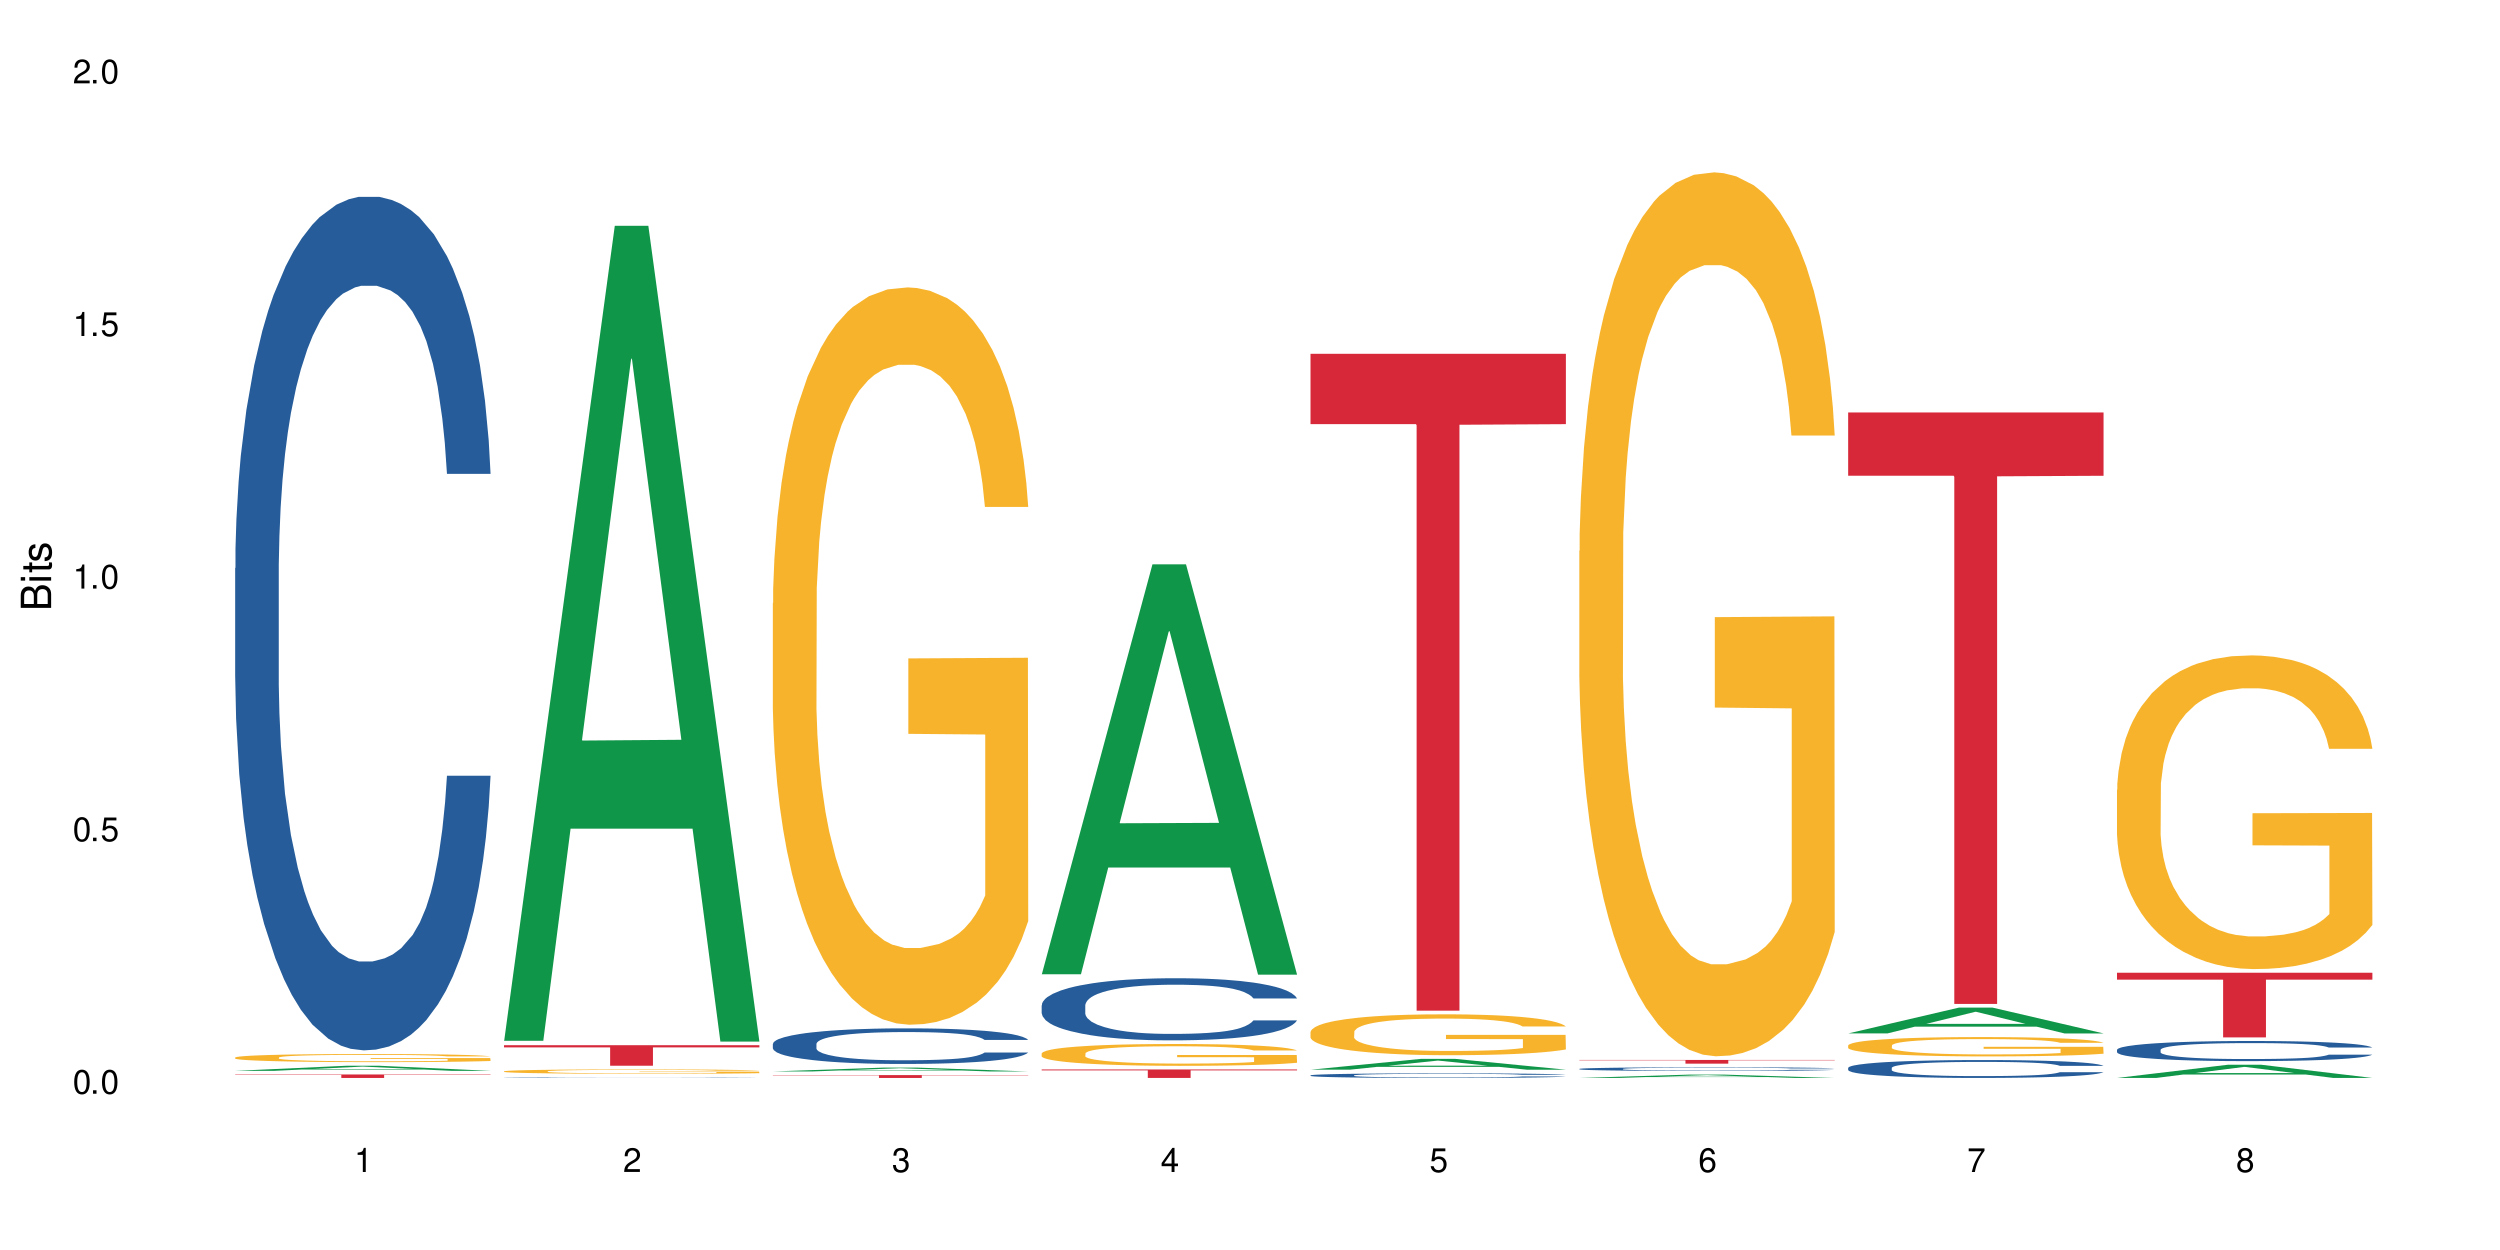 <?xml version="1.0" encoding="UTF-8"?>
<svg xmlns="http://www.w3.org/2000/svg" xmlns:xlink="http://www.w3.org/1999/xlink" width="720" height="360" viewBox="0 0 720 360">
<defs>
<g>
<g id="glyph-0-0">
</g>
<g id="glyph-0-1">
<path d="M 2.641 -6.938 C 2 -6.938 1.422 -6.656 1.078 -6.172 C 0.641 -5.562 0.406 -4.641 0.406 -3.359 C 0.406 -1.016 1.188 0.219 2.641 0.219 C 4.078 0.219 4.859 -1.016 4.859 -3.297 C 4.859 -4.641 4.656 -5.547 4.203 -6.172 C 3.844 -6.656 3.281 -6.938 2.641 -6.938 Z M 2.641 -6.188 C 3.547 -6.188 4 -5.25 4 -3.375 C 4 -1.406 3.562 -0.484 2.625 -0.484 C 1.734 -0.484 1.281 -1.438 1.281 -3.344 C 1.281 -5.25 1.734 -6.188 2.641 -6.188 Z M 2.641 -6.188 "/>
</g>
<g id="glyph-0-2">
<path d="M 1.828 -1 L 0.828 -1 L 0.828 0 L 1.828 0 Z M 1.828 -1 "/>
</g>
<g id="glyph-0-3">
<path d="M 4.562 -6.797 L 1.062 -6.797 L 0.547 -3.094 L 1.328 -3.094 C 1.719 -3.562 2.047 -3.734 2.578 -3.734 C 3.484 -3.734 4.062 -3.109 4.062 -2.094 C 4.062 -1.125 3.484 -0.531 2.578 -0.531 C 1.828 -0.531 1.375 -0.906 1.188 -1.672 L 0.328 -1.672 C 0.453 -1.109 0.547 -0.844 0.75 -0.594 C 1.125 -0.078 1.828 0.219 2.594 0.219 C 3.969 0.219 4.922 -0.781 4.922 -2.219 C 4.922 -3.562 4.031 -4.484 2.719 -4.484 C 2.25 -4.484 1.859 -4.359 1.469 -4.062 L 1.734 -5.969 L 4.562 -5.969 Z M 4.562 -6.797 "/>
</g>
<g id="glyph-0-4">
<path d="M 2.484 -4.938 L 2.484 0 L 3.328 0 L 3.328 -6.938 L 2.766 -6.938 C 2.469 -5.875 2.281 -5.734 0.984 -5.562 L 0.984 -4.938 Z M 2.484 -4.938 "/>
</g>
<g id="glyph-0-5">
<path d="M 4.859 -0.828 L 1.281 -0.828 C 1.359 -1.406 1.672 -1.781 2.5 -2.281 L 3.469 -2.828 C 4.406 -3.344 4.906 -4.062 4.906 -4.906 C 4.906 -5.484 4.672 -6.031 4.266 -6.406 C 3.859 -6.766 3.375 -6.938 2.719 -6.938 C 1.859 -6.938 1.219 -6.625 0.844 -6.031 C 0.609 -5.672 0.5 -5.234 0.484 -4.531 L 1.328 -4.531 C 1.359 -5.016 1.406 -5.281 1.531 -5.516 C 1.75 -5.938 2.188 -6.203 2.703 -6.203 C 3.469 -6.203 4.031 -5.641 4.031 -4.891 C 4.031 -4.344 3.719 -3.859 3.125 -3.516 L 2.234 -3 C 0.812 -2.172 0.406 -1.531 0.328 -0.016 L 4.859 -0.016 Z M 4.859 -0.828 "/>
</g>
<g id="glyph-0-6">
<path d="M 2.125 -3.188 L 2.578 -3.188 C 3.5 -3.188 3.984 -2.766 3.984 -1.922 C 3.984 -1.062 3.469 -0.531 2.594 -0.531 C 1.656 -0.531 1.203 -1 1.156 -2.016 L 0.312 -2.016 C 0.344 -1.453 0.438 -1.094 0.609 -0.781 C 0.953 -0.109 1.625 0.219 2.547 0.219 C 3.953 0.219 4.859 -0.625 4.859 -1.938 C 4.859 -2.828 4.516 -3.297 3.703 -3.594 C 4.344 -3.844 4.656 -4.328 4.656 -5.031 C 4.656 -6.219 3.875 -6.938 2.578 -6.938 C 1.203 -6.938 0.484 -6.172 0.453 -4.703 L 1.297 -4.703 C 1.312 -5.125 1.344 -5.359 1.453 -5.578 C 1.641 -5.969 2.062 -6.203 2.594 -6.203 C 3.344 -6.203 3.797 -5.75 3.797 -5 C 3.797 -4.516 3.609 -4.219 3.25 -4.047 C 3.016 -3.953 2.703 -3.922 2.125 -3.906 Z M 2.125 -3.188 "/>
</g>
<g id="glyph-0-7">
<path d="M 3.141 -1.672 L 3.141 0 L 3.984 0 L 3.984 -1.672 L 4.984 -1.672 L 4.984 -2.438 L 3.984 -2.438 L 3.984 -6.938 L 3.359 -6.938 L 0.266 -2.578 L 0.266 -1.672 Z M 3.141 -2.438 L 1 -2.438 L 3.141 -5.5 Z M 3.141 -2.438 "/>
</g>
<g id="glyph-0-8">
<path d="M 4.781 -5.125 C 4.609 -6.266 3.891 -6.938 2.844 -6.938 C 2.094 -6.938 1.422 -6.578 1.031 -5.953 C 0.594 -5.266 0.406 -4.422 0.406 -3.172 C 0.406 -2 0.578 -1.25 0.984 -0.641 C 1.359 -0.078 1.953 0.219 2.703 0.219 C 3.984 0.219 4.922 -0.75 4.922 -2.094 C 4.922 -3.375 4.062 -4.281 2.844 -4.281 C 2.172 -4.281 1.641 -4.031 1.281 -3.516 C 1.281 -5.234 1.828 -6.188 2.797 -6.188 C 3.391 -6.188 3.797 -5.797 3.938 -5.125 Z M 2.734 -3.531 C 3.547 -3.531 4.062 -2.953 4.062 -2.031 C 4.062 -1.156 3.484 -0.531 2.703 -0.531 C 1.922 -0.531 1.328 -1.188 1.328 -2.078 C 1.328 -2.938 1.906 -3.531 2.734 -3.531 Z M 2.734 -3.531 "/>
</g>
<g id="glyph-0-9">
<path d="M 4.984 -6.797 L 0.438 -6.797 L 0.438 -5.969 L 4.109 -5.969 C 2.5 -3.656 1.828 -2.234 1.328 0 L 2.219 0 C 2.594 -2.172 3.453 -4.047 4.984 -6.094 Z M 4.984 -6.797 "/>
</g>
<g id="glyph-0-10">
<path d="M 3.75 -3.656 C 4.469 -4.094 4.688 -4.438 4.688 -5.078 C 4.688 -6.172 3.844 -6.938 2.641 -6.938 C 1.438 -6.938 0.594 -6.172 0.594 -5.094 C 0.594 -4.438 0.812 -4.094 1.516 -3.656 C 0.734 -3.266 0.359 -2.703 0.359 -1.922 C 0.359 -0.656 1.281 0.219 2.641 0.219 C 3.984 0.219 4.922 -0.656 4.922 -1.922 C 4.922 -2.703 4.531 -3.266 3.75 -3.656 Z M 2.641 -6.188 C 3.359 -6.188 3.812 -5.75 3.812 -5.062 C 3.812 -4.406 3.344 -3.984 2.641 -3.984 C 1.922 -3.984 1.453 -4.406 1.453 -5.078 C 1.453 -5.75 1.922 -6.188 2.641 -6.188 Z M 2.641 -3.266 C 3.484 -3.266 4.062 -2.719 4.062 -1.906 C 4.062 -1.078 3.484 -0.531 2.625 -0.531 C 1.797 -0.531 1.219 -1.094 1.219 -1.906 C 1.219 -2.719 1.781 -3.266 2.641 -3.266 Z M 2.641 -3.266 "/>
</g>
<g id="glyph-1-0">
</g>
<g id="glyph-1-1">
<path d="M 0 -0.953 L 0 -4.891 C 0 -5.719 -0.234 -6.344 -0.734 -6.797 C -1.188 -7.234 -1.812 -7.469 -2.5 -7.469 C -3.547 -7.469 -4.188 -7 -4.625 -5.875 C -4.984 -6.688 -5.625 -7.094 -6.531 -7.094 C -7.172 -7.094 -7.734 -6.859 -8.141 -6.391 C -8.562 -5.922 -8.75 -5.344 -8.75 -4.5 L -8.75 -0.953 Z M -4.984 -2.062 L -7.766 -2.062 L -7.766 -4.219 C -7.766 -4.844 -7.688 -5.203 -7.453 -5.5 C -7.219 -5.812 -6.859 -5.969 -6.375 -5.969 C -5.891 -5.969 -5.531 -5.812 -5.297 -5.5 C -5.062 -5.203 -4.984 -4.844 -4.984 -4.219 Z M -0.984 -2.062 L -4 -2.062 L -4 -4.781 C -4 -5.766 -3.438 -6.359 -2.484 -6.359 C -1.547 -6.359 -0.984 -5.766 -0.984 -4.781 Z M -0.984 -2.062 "/>
</g>
<g id="glyph-1-2">
<path d="M -6.281 -1.797 L -6.281 -0.797 L 0 -0.797 L 0 -1.797 Z M -8.75 -1.797 L -8.75 -0.797 L -7.484 -0.797 L -7.484 -1.797 Z M -8.75 -1.797 "/>
</g>
<g id="glyph-1-3">
<path d="M -6.281 -3.047 L -6.281 -2.016 L -8.016 -2.016 L -8.016 -1.016 L -6.281 -1.016 L -6.281 -0.172 L -5.469 -0.172 L -5.469 -1.016 L -0.719 -1.016 C -0.078 -1.016 0.281 -1.453 0.281 -2.234 C 0.281 -2.5 0.25 -2.719 0.188 -3.047 L -0.641 -3.047 C -0.609 -2.906 -0.594 -2.766 -0.594 -2.562 C -0.594 -2.141 -0.719 -2.016 -1.156 -2.016 L -5.469 -2.016 L -5.469 -3.047 Z M -6.281 -3.047 "/>
</g>
<g id="glyph-1-4">
<path d="M -4.531 -5.25 C -5.766 -5.25 -6.469 -4.422 -6.469 -2.969 C -6.469 -1.516 -5.719 -0.562 -4.547 -0.562 C -3.562 -0.562 -3.094 -1.062 -2.734 -2.562 L -2.516 -3.484 C -2.344 -4.188 -2.094 -4.469 -1.641 -4.469 C -1.047 -4.469 -0.641 -3.875 -0.641 -3 C -0.641 -2.453 -0.797 -2 -1.062 -1.75 C -1.25 -1.594 -1.422 -1.531 -1.875 -1.469 L -1.875 -0.406 C -0.422 -0.453 0.281 -1.266 0.281 -2.922 C 0.281 -4.5 -0.5 -5.516 -1.719 -5.516 C -2.656 -5.516 -3.172 -4.984 -3.469 -3.734 L -3.703 -2.766 C -3.891 -1.953 -4.156 -1.609 -4.594 -1.609 C -5.188 -1.609 -5.547 -2.125 -5.547 -2.938 C -5.547 -3.75 -5.203 -4.172 -4.531 -4.203 Z M -4.531 -5.25 "/>
</g>
</g>
</defs>
<rect x="-72" y="-36" width="864" height="432" fill="rgb(100%, 100%, 100%)" fill-opacity="1"/>
<path fill-rule="nonzero" fill="rgb(6.275%, 58.824%, 28.235%)" fill-opacity="1" d="M 67.73 308.402 L 67.809 308.402 L 99.637 306.941 L 109.301 306.941 L 141.281 308.402 L 130.047 308.402 L 122.031 308.023 L 86.906 308.023 L 79.047 308.402 L 67.73 308.402 L 90.285 307.863 L 118.809 307.863 L 104.586 307.18 L 104.43 307.18 L 104.27 307.184 L 90.207 307.863 L 90.285 307.863 Z M 67.73 308.402 "/>
<path fill-rule="nonzero" fill="rgb(14.51%, 36.078%, 60%)" fill-opacity="1" d="M 67.73 163.652 L 67.82 163.426 L 67.82 158.035 L 68.09 149.496 L 68.719 138.711 L 69.344 131.297 L 70.961 118.039 L 73.203 105.234 L 75.535 95.348 L 77.238 89.504 L 78.766 85.012 L 82.262 76.699 L 84.504 72.43 L 86.926 68.609 L 89.887 64.789 L 92.039 62.543 L 96.883 58.949 L 100.469 57.375 L 103.25 56.699 L 109.262 56.699 L 112.848 57.602 L 115.449 58.723 L 118.32 60.52 L 120.742 62.543 L 124.957 67.484 L 128.727 73.777 L 130.43 77.371 L 133.121 84.336 L 135.184 91.078 L 136.617 96.918 L 138.234 105.234 L 139.668 115.344 L 140.746 126.805 L 141.281 136.465 L 128.727 136.465 L 128.098 127.477 L 127.379 120.512 L 126.035 111.301 L 124.688 104.785 L 122.805 98.27 L 121.102 94 L 118.77 89.73 L 116.707 87.035 L 114.555 85.012 L 112.488 83.664 L 108.543 82.316 L 103.969 82.316 L 102.266 82.766 L 98.766 84.562 L 96.883 86.137 L 94.191 89.281 L 92.309 92.203 L 90.066 96.695 L 88.539 100.516 L 86.656 106.355 L 85.312 111.523 L 83.785 118.938 L 82.891 124.555 L 82.082 130.848 L 81.363 138.262 L 80.828 146.125 L 80.469 154.438 L 80.289 162.527 L 80.289 197.355 L 80.469 205.441 L 80.918 214.879 L 82.082 228.586 L 83.785 240.492 L 85.762 249.93 L 87.645 256.672 L 88.719 259.816 L 90.156 263.41 L 92.398 267.906 L 95.629 272.398 L 97.512 274.195 L 100.383 275.992 L 103.34 276.895 L 107.289 276.895 L 110.785 275.992 L 113.117 274.871 L 115.539 273.074 L 118.859 269.254 L 120.922 265.66 L 122.715 261.391 L 124.062 257.121 L 124.957 253.527 L 126.305 246.559 L 127.379 238.922 L 128.188 231.059 L 128.727 223.418 L 141.281 223.418 L 140.746 232.406 L 139.938 241.168 L 139.129 247.684 L 137.875 255.547 L 136.441 262.512 L 134.375 270.375 L 132.672 275.543 L 130.43 281.16 L 128.367 285.43 L 126.125 289.25 L 122.805 293.746 L 120.652 295.992 L 118.32 298.012 L 115.539 299.812 L 112.043 301.383 L 108.273 302.281 L 104.777 302.508 L 101.008 302.059 L 98.227 301.16 L 94.551 299.137 L 89.977 295.094 L 86.656 290.824 L 84.055 286.555 L 81.812 282.062 L 79.301 275.992 L 76.074 266.109 L 74.098 258.469 L 72.754 252.176 L 71.23 243.414 L 70.152 235.551 L 68.898 222.969 L 68 207.016 L 67.73 194.656 Z M 67.73 163.652 "/>
<path fill-rule="nonzero" fill="rgb(96.863%, 70.196%, 16.863%)" fill-opacity="1" d="M 67.73 304.555 L 67.82 304.555 L 67.82 304.512 L 68.18 304.414 L 69.078 304.281 L 70.242 304.176 L 71.5 304.09 L 72.305 304.043 L 73.652 303.98 L 74.816 303.934 L 77.777 303.836 L 81.543 303.746 L 83.609 303.707 L 85.941 303.672 L 89.258 303.633 L 90.785 303.617 L 95.449 303.582 L 100.738 303.562 L 106.57 303.555 L 109.262 303.555 L 112.938 303.566 L 117.961 303.59 L 120.832 303.609 L 123.074 303.633 L 125.406 303.66 L 128.277 303.703 L 130.969 303.754 L 133.121 303.805 L 135.273 303.867 L 137.066 303.938 L 138.594 304.012 L 139.938 304.102 L 140.746 304.176 L 141.281 304.25 L 128.816 304.25 L 128.098 304.176 L 127.289 304.117 L 125.945 304.047 L 124.598 303.996 L 123.254 303.957 L 120.742 303.902 L 118.59 303.867 L 115.898 303.836 L 113.297 303.816 L 110.336 303.805 L 108.543 303.801 L 103.789 303.801 L 99.484 303.816 L 96.973 303.832 L 95.18 303.848 L 92.668 303.883 L 91.141 303.906 L 90.246 303.926 L 87.555 303.988 L 85.762 304.051 L 84.773 304.09 L 83.52 304.156 L 82.621 304.211 L 81.633 304.297 L 81.098 304.363 L 80.379 304.508 L 80.289 304.891 L 80.559 304.973 L 81.098 305.059 L 81.812 305.137 L 82.891 305.219 L 83.965 305.281 L 85.852 305.363 L 87.465 305.418 L 88.719 305.457 L 91.141 305.512 L 92.129 305.531 L 94.461 305.57 L 96.883 305.602 L 99.844 305.625 L 102.086 305.641 L 105.672 305.648 L 110.246 305.648 L 115.629 305.637 L 119.039 305.621 L 121.371 305.602 L 122.895 305.59 L 124.777 305.566 L 126.125 305.543 L 127.379 305.52 L 128.906 305.484 L 128.906 304.973 L 106.75 304.969 L 106.75 304.73 L 141.195 304.73 L 141.281 305.566 L 139.398 305.621 L 137.066 305.676 L 134.824 305.719 L 132.492 305.758 L 129.176 305.797 L 126.484 305.824 L 122.355 305.852 L 118.59 305.871 L 114.645 305.887 L 111.145 305.891 L 107.02 305.895 L 103.34 305.891 L 99.395 305.875 L 96.254 305.859 L 93.383 305.84 L 90.516 305.809 L 86.926 305.766 L 84.594 305.73 L 82.172 305.684 L 79.75 305.629 L 77.598 305.574 L 76.164 305.527 L 74.727 305.477 L 73.203 305.414 L 71.766 305.34 L 70.691 305.273 L 69.703 305.199 L 68.988 305.129 L 68.27 305.031 L 67.91 304.957 L 67.73 304.891 Z M 67.73 304.555 "/>
<path fill-rule="nonzero" fill="rgb(83.922%, 15.686%, 22.353%)" fill-opacity="1" d="M 67.73 309.449 L 141.281 309.449 L 141.281 309.559 L 110.629 309.559 L 110.629 310.449 L 98.297 310.449 L 98.297 309.559 L 67.73 309.559 Z M 67.73 309.449 "/>
<path fill-rule="nonzero" fill="rgb(6.275%, 58.824%, 28.235%)" fill-opacity="1" d="M 145.156 299.754 L 145.234 299.531 L 177.059 65.035 L 186.723 65.035 L 218.707 299.973 L 207.469 299.973 L 199.453 238.648 L 164.328 238.648 L 156.469 299.754 L 145.156 299.754 L 167.707 213.277 L 196.23 213.059 L 182.008 103.422 L 181.852 103.199 L 181.695 103.859 L 167.629 213.059 L 167.707 213.277 Z M 145.156 299.754 "/>
<path fill-rule="nonzero" fill="rgb(14.51%, 36.078%, 60%)" fill-opacity="1" d="M 145.156 310.363 L 145.242 310.363 L 145.242 310.359 L 145.512 310.355 L 146.141 310.348 L 146.77 310.344 L 148.383 310.336 L 150.625 310.328 L 152.957 310.324 L 154.664 310.32 L 156.188 310.316 L 159.684 310.312 L 161.93 310.309 L 164.352 310.305 L 167.309 310.305 L 169.461 310.301 L 198.164 310.301 L 202.383 310.305 L 206.148 310.309 L 207.852 310.312 L 210.543 310.316 L 212.605 310.32 L 214.043 310.324 L 215.656 310.328 L 217.094 310.336 L 218.168 310.344 L 218.707 310.348 L 206.148 310.348 L 205.52 310.344 L 204.805 310.34 L 203.457 310.332 L 202.113 310.328 L 200.23 310.324 L 198.523 310.32 L 196.191 310.32 L 194.129 310.316 L 174.305 310.316 L 171.613 310.32 L 169.73 310.32 L 167.488 310.324 L 165.965 310.324 L 164.082 310.328 L 162.734 310.332 L 161.211 310.336 L 160.312 310.34 L 159.508 310.344 L 158.789 310.348 L 158.25 310.355 L 157.891 310.359 L 157.711 310.363 L 157.711 310.387 L 157.891 310.391 L 158.34 310.395 L 159.508 310.402 L 161.211 310.41 L 163.184 310.418 L 165.066 310.422 L 166.145 310.422 L 167.578 310.426 L 169.82 310.43 L 174.934 310.43 L 177.805 310.434 L 190.543 310.434 L 192.965 310.43 L 196.281 310.43 L 198.344 310.426 L 200.141 310.426 L 201.484 310.422 L 202.383 310.418 L 203.727 310.414 L 204.805 310.41 L 205.609 310.406 L 206.148 310.402 L 218.707 310.402 L 218.168 310.406 L 217.359 310.41 L 216.555 310.414 L 215.297 310.422 L 213.863 310.426 L 211.801 310.43 L 210.094 310.434 L 207.852 310.438 L 205.789 310.438 L 203.547 310.441 L 200.23 310.445 L 192.965 310.445 L 189.465 310.449 L 175.652 310.449 L 171.973 310.445 L 167.398 310.445 L 164.082 310.441 L 161.48 310.438 L 159.238 310.438 L 156.727 310.434 L 153.496 310.426 L 151.523 310.422 L 150.176 310.418 L 148.652 310.414 L 147.574 310.406 L 146.32 310.402 L 145.422 310.391 L 145.156 310.383 Z M 145.156 310.363 "/>
<path fill-rule="nonzero" fill="rgb(96.863%, 70.196%, 16.863%)" fill-opacity="1" d="M 145.156 308.527 L 145.242 308.527 L 145.242 308.504 L 145.602 308.453 L 146.5 308.383 L 147.664 308.324 L 148.922 308.277 L 149.73 308.254 L 151.074 308.219 L 152.242 308.191 L 155.199 308.141 L 158.969 308.09 L 161.031 308.07 L 163.363 308.051 L 166.684 308.031 L 168.207 308.02 L 172.871 308.004 L 178.164 307.992 L 183.992 307.988 L 186.684 307.988 L 190.363 307.992 L 195.387 308.008 L 198.254 308.02 L 200.496 308.031 L 202.828 308.043 L 205.699 308.066 L 208.391 308.094 L 210.543 308.121 L 212.695 308.156 L 214.492 308.195 L 216.016 308.234 L 217.359 308.285 L 218.168 308.324 L 218.707 308.363 L 206.238 308.363 L 205.52 308.324 L 204.715 308.293 L 203.367 308.254 L 202.023 308.227 L 200.676 308.203 L 198.164 308.176 L 196.012 308.156 L 193.32 308.141 L 190.723 308.129 L 187.762 308.121 L 181.211 308.121 L 176.906 308.129 L 174.395 308.137 L 172.602 308.148 L 170.09 308.164 L 168.566 308.18 L 167.668 308.188 L 164.977 308.223 L 163.184 308.254 L 162.195 308.277 L 160.941 308.312 L 160.043 308.344 L 159.059 308.391 L 158.52 308.426 L 157.801 308.504 L 157.711 308.711 L 157.98 308.754 L 158.52 308.801 L 159.238 308.844 L 160.312 308.887 L 161.391 308.922 L 163.273 308.965 L 164.887 308.996 L 166.145 309.016 L 168.566 309.047 L 169.551 309.055 L 171.883 309.078 L 174.305 309.094 L 177.266 309.105 L 179.508 309.113 L 183.098 309.121 L 187.672 309.121 L 193.055 309.113 L 196.461 309.105 L 198.793 309.094 L 200.32 309.086 L 202.203 309.074 L 203.547 309.062 L 204.805 309.051 L 206.328 309.031 L 206.328 308.754 L 184.172 308.754 L 184.172 308.625 L 218.617 308.621 L 218.707 309.074 L 216.824 309.105 L 214.492 309.137 L 212.25 309.156 L 209.918 309.18 L 206.598 309.199 L 203.906 309.215 L 199.781 309.23 L 196.012 309.238 L 192.066 309.246 L 188.566 309.25 L 180.766 309.25 L 176.816 309.242 L 173.68 309.234 L 170.809 309.223 L 167.938 309.207 L 164.352 309.184 L 162.016 309.164 L 157.172 309.109 L 155.02 309.078 L 153.586 309.055 L 152.152 309.027 L 150.625 308.992 L 149.191 308.953 L 148.113 308.918 L 147.129 308.875 L 146.41 308.84 L 145.691 308.785 L 145.332 308.746 L 145.156 308.711 Z M 145.156 308.527 "/>
<path fill-rule="nonzero" fill="rgb(83.922%, 15.686%, 22.353%)" fill-opacity="1" d="M 145.156 301.02 L 218.707 301.02 L 218.707 301.656 L 188.051 301.66 L 188.051 306.941 L 175.719 306.941 L 175.719 301.664 L 175.539 301.656 L 145.156 301.656 Z M 145.156 301.02 "/>
<path fill-rule="nonzero" fill="rgb(6.275%, 58.824%, 28.235%)" fill-opacity="1" d="M 222.578 308.582 L 222.656 308.578 L 254.48 307.469 L 264.148 307.469 L 296.129 308.582 L 284.895 308.582 L 276.879 308.293 L 241.75 308.293 L 233.895 308.582 L 222.578 308.582 L 245.129 308.172 L 273.656 308.168 L 259.434 307.652 L 259.273 307.648 L 259.117 307.652 L 245.051 308.168 L 245.129 308.172 Z M 222.578 308.582 "/>
<path fill-rule="nonzero" fill="rgb(14.51%, 36.078%, 60%)" fill-opacity="1" d="M 222.578 300.633 L 222.668 300.621 L 222.668 300.398 L 222.938 300.043 L 223.562 299.594 L 224.191 299.281 L 225.809 298.73 L 228.051 298.195 L 230.383 297.785 L 232.086 297.539 L 233.609 297.352 L 237.109 297.008 L 239.352 296.828 L 241.773 296.668 L 244.734 296.512 L 246.887 296.418 L 251.73 296.266 L 255.316 296.199 L 258.098 296.172 L 264.109 296.172 L 267.695 296.211 L 270.297 296.258 L 273.168 296.332 L 275.59 296.418 L 279.805 296.621 L 283.57 296.883 L 285.277 297.035 L 287.969 297.324 L 290.031 297.605 L 291.465 297.848 L 293.082 298.195 L 294.516 298.617 L 295.59 299.094 L 296.129 299.5 L 283.57 299.5 L 282.945 299.125 L 282.227 298.832 L 280.883 298.449 L 279.535 298.176 L 277.652 297.906 L 275.949 297.727 L 273.617 297.551 L 271.551 297.438 L 269.398 297.352 L 267.336 297.297 L 263.391 297.242 L 258.816 297.242 L 257.109 297.258 L 253.613 297.336 L 251.73 297.398 L 249.039 297.531 L 247.156 297.652 L 244.914 297.84 L 243.387 298 L 241.504 298.242 L 240.16 298.457 L 238.633 298.77 L 237.738 299 L 236.93 299.266 L 236.211 299.574 L 235.672 299.902 L 235.316 300.246 L 235.137 300.586 L 235.137 302.035 L 235.316 302.375 L 235.762 302.77 L 236.93 303.34 L 238.633 303.836 L 240.605 304.23 L 242.492 304.512 L 243.566 304.641 L 245.004 304.793 L 247.246 304.98 L 250.473 305.164 L 252.355 305.242 L 255.227 305.316 L 258.188 305.352 L 262.133 305.352 L 265.633 305.316 L 267.965 305.27 L 270.387 305.195 L 273.707 305.035 L 275.77 304.887 L 277.562 304.707 L 278.906 304.527 L 279.805 304.379 L 281.148 304.09 L 282.227 303.77 L 283.035 303.441 L 283.57 303.125 L 296.129 303.125 L 295.59 303.5 L 294.785 303.863 L 293.977 304.137 L 292.723 304.465 L 291.285 304.754 L 289.223 305.082 L 287.52 305.297 L 285.277 305.531 L 283.215 305.711 L 280.973 305.867 L 277.652 306.055 L 275.5 306.148 L 273.168 306.234 L 270.387 306.309 L 266.887 306.375 L 263.121 306.41 L 259.621 306.422 L 255.855 306.402 L 253.074 306.363 L 249.398 306.281 L 244.824 306.113 L 241.504 305.934 L 238.902 305.758 L 236.66 305.57 L 234.148 305.316 L 230.918 304.902 L 228.945 304.586 L 227.602 304.324 L 226.074 303.957 L 225 303.629 L 223.742 303.105 L 222.848 302.441 L 222.578 301.926 Z M 222.578 300.633 "/>
<path fill-rule="nonzero" fill="rgb(96.863%, 70.196%, 16.863%)" fill-opacity="1" d="M 222.578 173.723 L 222.668 173.527 L 222.668 169.648 L 223.027 160.922 L 223.922 148.898 L 225.09 139.008 L 226.344 131.25 L 227.152 127.18 L 228.496 121.359 L 229.664 117.094 L 232.625 108.367 L 236.391 100.223 L 238.453 96.73 L 240.785 93.434 L 244.105 89.75 L 245.629 88.391 L 250.293 85.289 L 255.586 83.352 L 261.418 82.77 L 264.109 82.961 L 267.785 83.738 L 272.809 85.871 L 275.68 87.809 L 277.922 89.75 L 280.254 92.27 L 283.125 96.148 L 285.816 100.805 L 287.969 105.457 L 290.121 111.277 L 291.914 117.48 L 293.438 124.27 L 294.785 132.414 L 295.59 139.203 L 296.129 145.992 L 283.66 145.992 L 282.945 139.203 L 282.137 133.965 L 280.793 127.566 L 279.445 122.914 L 278.102 119.227 L 275.59 114.184 L 273.438 111.082 L 270.746 108.367 L 268.145 106.621 L 265.184 105.457 L 263.391 105.07 L 258.637 105.07 L 254.332 106.43 L 251.82 107.98 L 250.023 109.531 L 247.512 112.441 L 245.988 114.766 L 245.094 116.32 L 242.402 122.332 L 240.605 127.762 L 239.621 131.445 L 238.363 137.262 L 237.469 142.5 L 236.48 150.258 L 235.941 156.074 L 235.227 169.262 L 235.137 204.172 L 235.406 211.539 L 235.941 219.492 L 236.66 226.473 L 237.738 233.844 L 238.812 239.465 L 240.695 247.031 L 242.312 252.07 L 243.566 255.367 L 245.988 260.605 L 246.977 262.352 L 249.309 265.84 L 251.73 268.555 L 254.691 270.883 L 256.934 272.047 L 260.52 273.016 L 265.094 273.016 L 270.477 271.852 L 273.887 270.301 L 276.219 268.75 L 277.742 267.395 L 279.625 265.258 L 280.973 263.32 L 282.227 261.188 L 283.75 257.891 L 283.75 211.539 L 261.598 211.348 L 261.598 189.625 L 296.039 189.43 L 296.129 265.258 L 294.246 270.496 L 291.914 275.539 L 289.672 279.418 L 287.34 282.715 L 284.02 286.398 L 281.328 288.727 L 277.203 291.441 L 273.438 293.188 L 269.488 294.348 L 265.992 294.93 L 261.867 295.125 L 258.188 294.738 L 254.242 293.574 L 251.102 292.023 L 248.23 290.082 L 245.359 287.562 L 241.773 283.488 L 239.441 280.191 L 237.02 276.121 L 234.598 271.27 L 232.445 266.035 L 231.008 261.961 L 229.574 257.309 L 228.051 251.488 L 226.613 244.895 L 225.539 238.883 L 224.551 232.098 L 223.832 225.695 L 223.117 216.969 L 222.758 209.988 L 222.578 203.977 Z M 222.578 173.723 "/>
<path fill-rule="nonzero" fill="rgb(83.922%, 15.686%, 22.353%)" fill-opacity="1" d="M 222.578 309.629 L 296.129 309.629 L 296.129 309.719 L 265.477 309.719 L 265.477 310.449 L 253.141 310.449 L 253.141 309.719 L 222.578 309.719 Z M 222.578 309.629 "/>
<path fill-rule="nonzero" fill="rgb(6.275%, 58.824%, 28.235%)" fill-opacity="1" d="M 300 280.59 L 300.078 280.48 L 331.906 162.535 L 341.57 162.535 L 373.555 280.699 L 362.316 280.699 L 354.301 249.855 L 319.176 249.855 L 311.316 280.59 L 300 280.59 L 322.555 237.098 L 351.078 236.984 L 336.855 181.84 L 336.699 181.73 L 336.543 182.062 L 322.477 236.984 L 322.555 237.098 Z M 300 280.59 "/>
<path fill-rule="nonzero" fill="rgb(14.51%, 36.078%, 60%)" fill-opacity="1" d="M 300 289.527 L 300.09 289.512 L 300.09 289.117 L 300.359 288.496 L 300.988 287.711 L 301.617 287.172 L 303.23 286.211 L 305.473 285.277 L 307.805 284.559 L 309.508 284.133 L 311.035 283.809 L 314.531 283.203 L 316.773 282.891 L 319.195 282.613 L 322.156 282.336 L 324.309 282.172 L 329.152 281.91 L 332.742 281.797 L 335.52 281.75 L 341.531 281.75 L 345.117 281.812 L 347.719 281.895 L 350.59 282.027 L 353.012 282.172 L 357.227 282.531 L 360.996 282.988 L 362.699 283.25 L 365.391 283.758 L 367.453 284.25 L 368.891 284.672 L 370.504 285.277 L 371.938 286.012 L 373.016 286.848 L 373.555 287.551 L 360.996 287.551 L 360.367 286.895 L 359.648 286.391 L 358.305 285.719 L 356.961 285.246 L 355.074 284.77 L 353.371 284.461 L 351.039 284.148 L 348.977 283.953 L 346.824 283.809 L 344.762 283.711 L 340.812 283.609 L 336.238 283.609 L 334.535 283.645 L 331.035 283.773 L 329.152 283.891 L 326.461 284.117 L 324.578 284.332 L 322.336 284.656 L 320.812 284.934 L 318.926 285.359 L 317.582 285.734 L 316.059 286.273 L 315.16 286.684 L 314.352 287.141 L 313.637 287.68 L 313.098 288.25 L 312.738 288.855 L 312.559 289.445 L 312.559 291.977 L 312.738 292.566 L 313.188 293.254 L 314.352 294.25 L 316.059 295.113 L 318.031 295.801 L 319.914 296.293 L 320.992 296.52 L 322.426 296.781 L 324.668 297.109 L 327.898 297.434 L 329.781 297.566 L 332.652 297.695 L 335.609 297.762 L 339.559 297.762 L 343.055 297.695 L 345.387 297.613 L 347.809 297.484 L 351.129 297.207 L 353.191 296.945 L 354.984 296.633 L 356.332 296.324 L 357.227 296.062 L 358.574 295.555 L 359.648 295 L 360.457 294.43 L 360.996 293.875 L 373.555 293.875 L 373.016 294.527 L 372.207 295.164 L 371.402 295.637 L 370.145 296.211 L 368.711 296.715 L 366.645 297.289 L 364.941 297.664 L 362.699 298.074 L 360.637 298.383 L 358.395 298.66 L 355.074 298.988 L 352.922 299.152 L 350.59 299.297 L 347.809 299.43 L 344.312 299.543 L 340.543 299.609 L 337.047 299.625 L 333.277 299.594 L 330.5 299.527 L 326.82 299.379 L 322.246 299.086 L 318.926 298.773 L 316.324 298.465 L 314.082 298.137 L 311.57 297.695 L 308.344 296.977 L 306.371 296.422 L 305.023 295.965 L 303.5 295.328 L 302.422 294.754 L 301.168 293.84 L 300.27 292.68 L 300 291.781 Z M 300 289.527 "/>
<path fill-rule="nonzero" fill="rgb(96.863%, 70.196%, 16.863%)" fill-opacity="1" d="M 300 303.367 L 300.09 303.359 L 300.09 303.246 L 300.449 302.988 L 301.348 302.633 L 302.512 302.34 L 303.77 302.109 L 304.574 301.988 L 305.922 301.816 L 307.086 301.688 L 310.047 301.43 L 313.816 301.188 L 315.879 301.086 L 318.211 300.988 L 321.527 300.879 L 323.055 300.84 L 327.719 300.746 L 333.012 300.691 L 338.84 300.672 L 341.531 300.68 L 345.207 300.703 L 350.23 300.766 L 353.102 300.82 L 355.344 300.879 L 357.676 300.953 L 360.547 301.07 L 363.238 301.207 L 365.391 301.344 L 367.543 301.516 L 369.336 301.699 L 370.863 301.902 L 372.207 302.145 L 373.016 302.344 L 373.555 302.543 L 361.086 302.543 L 360.367 302.344 L 359.559 302.188 L 358.215 302 L 356.871 301.863 L 355.523 301.754 L 353.012 301.602 L 350.859 301.512 L 348.168 301.43 L 345.566 301.379 L 342.609 301.344 L 340.812 301.332 L 336.059 301.332 L 331.754 301.375 L 329.242 301.418 L 327.449 301.465 L 324.938 301.551 L 323.414 301.621 L 322.516 301.668 L 319.824 301.844 L 318.031 302.004 L 317.043 302.113 L 315.789 302.285 L 314.891 302.441 L 313.902 302.672 L 313.367 302.844 L 312.648 303.234 L 312.559 304.27 L 312.828 304.484 L 313.367 304.723 L 314.082 304.93 L 315.16 305.148 L 316.234 305.312 L 318.121 305.539 L 319.734 305.688 L 320.992 305.785 L 323.414 305.938 L 324.398 305.992 L 326.73 306.094 L 329.152 306.176 L 332.113 306.242 L 334.355 306.277 L 337.941 306.309 L 342.52 306.309 L 347.898 306.273 L 351.309 306.227 L 353.641 306.18 L 355.164 306.141 L 357.047 306.078 L 358.395 306.02 L 359.648 305.957 L 361.176 305.859 L 361.176 304.484 L 339.02 304.48 L 339.02 303.836 L 373.465 303.832 L 373.555 306.078 L 371.668 306.23 L 369.336 306.383 L 367.094 306.496 L 364.762 306.594 L 361.445 306.703 L 358.754 306.773 L 354.629 306.852 L 350.859 306.902 L 346.914 306.938 L 343.414 306.957 L 339.289 306.961 L 335.609 306.949 L 331.664 306.914 L 328.523 306.871 L 325.656 306.812 L 322.785 306.738 L 319.195 306.617 L 316.863 306.52 L 314.441 306.398 L 312.02 306.254 L 309.867 306.102 L 308.434 305.98 L 306.996 305.84 L 305.473 305.668 L 304.039 305.473 L 302.961 305.297 L 301.973 305.094 L 301.258 304.906 L 300.539 304.648 L 300.18 304.441 L 300 304.262 Z M 300 303.367 "/>
<path fill-rule="nonzero" fill="rgb(83.922%, 15.686%, 22.353%)" fill-opacity="1" d="M 300 308.008 L 373.555 308.008 L 373.555 308.27 L 342.898 308.273 L 342.898 310.449 L 330.566 310.449 L 330.566 308.273 L 330.387 308.27 L 300 308.27 Z M 300 308.008 "/>
<path fill-rule="nonzero" fill="rgb(6.275%, 58.824%, 28.235%)" fill-opacity="1" d="M 377.426 308.07 L 377.504 308.066 L 409.328 304.949 L 418.992 304.949 L 450.977 308.074 L 439.738 308.074 L 431.723 307.258 L 396.598 307.258 L 388.738 308.07 L 377.426 308.07 L 399.977 306.922 L 428.504 306.918 L 414.277 305.461 L 414.121 305.457 L 413.965 305.465 L 399.898 306.918 L 399.977 306.922 Z M 377.426 308.07 "/>
<path fill-rule="nonzero" fill="rgb(14.51%, 36.078%, 60%)" fill-opacity="1" d="M 377.426 309.699 L 377.516 309.699 L 377.516 309.668 L 377.781 309.621 L 378.41 309.562 L 379.039 309.523 L 380.652 309.453 L 382.895 309.383 L 385.227 309.328 L 386.934 309.297 L 388.457 309.273 L 391.957 309.23 L 394.199 309.207 L 396.621 309.184 L 399.578 309.164 L 401.734 309.152 L 406.574 309.133 L 410.164 309.125 L 412.945 309.121 L 418.953 309.121 L 422.543 309.125 L 425.145 309.133 L 428.016 309.141 L 430.438 309.152 L 434.652 309.18 L 438.418 309.215 L 440.125 309.23 L 442.812 309.27 L 444.879 309.305 L 446.312 309.34 L 447.926 309.383 L 449.363 309.438 L 450.438 309.5 L 450.977 309.551 L 438.418 309.551 L 437.789 309.504 L 437.074 309.465 L 435.727 309.414 L 434.383 309.379 L 432.5 309.344 L 430.793 309.32 L 428.461 309.301 L 426.398 309.285 L 424.246 309.273 L 422.184 309.266 L 418.238 309.258 L 413.664 309.258 L 411.957 309.262 L 408.461 309.27 L 406.574 309.281 L 403.887 309.297 L 402 309.312 L 399.758 309.336 L 398.234 309.359 L 396.352 309.391 L 395.004 309.418 L 393.48 309.457 L 392.582 309.488 L 391.777 309.52 L 391.059 309.562 L 390.52 309.605 L 390.16 309.648 L 389.98 309.691 L 389.98 309.879 L 390.16 309.926 L 390.609 309.977 L 391.777 310.051 L 393.48 310.113 L 395.453 310.164 L 397.336 310.203 L 398.414 310.219 L 399.848 310.238 L 402.09 310.262 L 405.32 310.285 L 407.203 310.297 L 410.074 310.305 L 413.035 310.309 L 416.98 310.309 L 420.48 310.305 L 422.812 310.301 L 425.234 310.289 L 428.551 310.27 L 430.613 310.25 L 432.41 310.227 L 433.754 310.203 L 434.652 310.184 L 435.996 310.148 L 437.074 310.105 L 437.879 310.062 L 438.418 310.023 L 450.977 310.023 L 450.438 310.07 L 449.633 310.117 L 448.824 310.152 L 447.566 310.195 L 446.133 310.234 L 444.07 310.273 L 442.367 310.305 L 440.125 310.332 L 438.059 310.355 L 435.816 310.379 L 432.5 310.402 L 430.348 310.414 L 428.016 310.426 L 425.234 310.434 L 421.734 310.441 L 417.969 310.449 L 414.469 310.449 L 410.703 310.445 L 407.922 310.441 L 404.242 310.43 L 399.668 310.41 L 396.352 310.387 L 393.75 310.363 L 391.508 310.34 L 388.996 310.305 L 385.766 310.254 L 383.793 310.211 L 382.449 310.176 L 380.922 310.129 L 379.848 310.086 L 378.59 310.02 L 377.695 309.934 L 377.426 309.867 Z M 377.426 309.699 "/>
<path fill-rule="nonzero" fill="rgb(96.863%, 70.196%, 16.863%)" fill-opacity="1" d="M 377.426 297.168 L 377.516 297.156 L 377.516 296.941 L 377.871 296.457 L 378.77 295.793 L 379.938 295.242 L 381.191 294.812 L 382 294.586 L 383.344 294.266 L 384.512 294.027 L 387.469 293.543 L 391.238 293.09 L 393.301 292.898 L 395.633 292.715 L 398.953 292.512 L 400.477 292.434 L 405.141 292.262 L 410.434 292.156 L 416.262 292.125 L 418.953 292.133 L 422.633 292.176 L 427.656 292.297 L 430.527 292.402 L 432.77 292.512 L 435.102 292.652 L 437.969 292.867 L 440.66 293.125 L 442.812 293.383 L 444.969 293.703 L 446.762 294.051 L 448.285 294.426 L 449.633 294.879 L 450.438 295.254 L 450.977 295.629 L 438.508 295.629 L 437.789 295.254 L 436.984 294.965 L 435.637 294.609 L 434.293 294.352 L 432.949 294.145 L 430.438 293.867 L 428.281 293.695 L 425.594 293.543 L 422.992 293.445 L 420.031 293.383 L 418.238 293.359 L 413.484 293.359 L 409.176 293.438 L 406.664 293.523 L 404.871 293.609 L 402.359 293.77 L 400.836 293.898 L 399.938 293.984 L 397.246 294.316 L 395.453 294.617 L 394.469 294.824 L 393.211 295.145 L 392.312 295.438 L 391.328 295.867 L 390.789 296.191 L 390.07 296.922 L 389.98 298.855 L 390.25 299.266 L 390.789 299.707 L 391.508 300.094 L 392.582 300.504 L 393.66 300.816 L 395.543 301.234 L 397.156 301.516 L 398.414 301.695 L 400.836 301.988 L 401.82 302.082 L 404.156 302.277 L 406.574 302.43 L 409.535 302.559 L 411.777 302.621 L 415.367 302.676 L 419.941 302.676 L 425.324 302.609 L 428.73 302.523 L 431.062 302.438 L 432.59 302.363 L 434.473 302.246 L 435.816 302.137 L 437.074 302.02 L 438.598 301.836 L 438.598 299.266 L 416.441 299.254 L 416.441 298.051 L 450.887 298.039 L 450.977 302.246 L 449.094 302.535 L 446.762 302.816 L 444.52 303.031 L 442.188 303.215 L 438.867 303.418 L 436.176 303.547 L 432.051 303.699 L 428.281 303.793 L 424.336 303.859 L 420.84 303.891 L 416.711 303.902 L 413.035 303.879 L 409.086 303.816 L 405.949 303.73 L 403.078 303.621 L 400.207 303.48 L 396.621 303.258 L 394.289 303.074 L 391.867 302.848 L 389.445 302.578 L 387.293 302.289 L 385.855 302.062 L 384.422 301.805 L 382.895 301.48 L 381.461 301.117 L 380.383 300.781 L 379.398 300.406 L 378.68 300.051 L 377.961 299.566 L 377.605 299.18 L 377.426 298.848 Z M 377.426 297.168 "/>
<path fill-rule="nonzero" fill="rgb(83.922%, 15.686%, 22.353%)" fill-opacity="1" d="M 377.426 101.902 L 450.977 101.902 L 450.977 122.152 L 420.324 122.332 L 420.324 291.074 L 407.988 291.074 L 407.988 122.508 L 407.809 122.152 L 377.426 122.152 Z M 377.426 101.902 "/>
<path fill-rule="nonzero" fill="rgb(6.275%, 58.824%, 28.235%)" fill-opacity="1" d="M 454.848 310.449 L 454.926 310.445 L 486.75 309.48 L 496.418 309.48 L 528.398 310.449 L 517.164 310.449 L 509.148 310.195 L 474.023 310.195 L 466.164 310.449 L 454.848 310.449 L 477.402 310.094 L 505.926 310.09 L 491.703 309.641 L 491.387 309.641 L 477.32 310.09 L 477.402 310.094 Z M 454.848 310.449 "/>
<path fill-rule="nonzero" fill="rgb(14.51%, 36.078%, 60%)" fill-opacity="1" d="M 454.848 307.84 L 454.938 307.84 L 454.938 307.816 L 455.207 307.777 L 455.836 307.73 L 456.461 307.699 L 458.078 307.645 L 460.32 307.59 L 462.652 307.547 L 464.355 307.52 L 465.879 307.5 L 469.379 307.465 L 471.621 307.449 L 474.043 307.43 L 477.004 307.414 L 479.156 307.406 L 484 307.391 L 487.586 307.383 L 490.367 307.379 L 496.379 307.379 L 499.965 307.383 L 502.566 307.387 L 505.438 307.395 L 507.859 307.406 L 512.074 307.426 L 515.844 307.453 L 517.547 307.469 L 520.238 307.5 L 522.301 307.527 L 523.734 307.551 L 525.352 307.59 L 526.785 307.633 L 527.863 307.68 L 528.398 307.723 L 515.844 307.723 L 515.215 307.684 L 514.496 307.652 L 513.152 307.613 L 511.805 307.586 L 509.922 307.559 L 508.219 307.539 L 505.887 307.523 L 503.824 307.512 L 501.672 307.5 L 499.605 307.496 L 495.66 307.488 L 491.086 307.488 L 489.383 307.492 L 485.883 307.5 L 484 307.508 L 481.309 307.52 L 479.426 307.531 L 477.184 307.551 L 475.656 307.566 L 473.773 307.594 L 472.43 307.613 L 470.902 307.648 L 470.008 307.672 L 469.199 307.699 L 468.48 307.73 L 467.945 307.766 L 467.586 307.801 L 467.406 307.836 L 467.406 307.984 L 467.586 308.02 L 468.035 308.059 L 469.199 308.117 L 470.902 308.168 L 472.879 308.211 L 474.762 308.238 L 475.836 308.25 L 477.273 308.266 L 479.516 308.285 L 482.742 308.305 L 484.629 308.312 L 487.496 308.32 L 490.457 308.324 L 494.406 308.324 L 497.902 308.32 L 500.234 308.316 L 502.656 308.309 L 505.977 308.293 L 508.039 308.277 L 509.832 308.258 L 511.18 308.238 L 512.074 308.227 L 513.422 308.195 L 514.496 308.16 L 515.305 308.129 L 515.844 308.094 L 528.398 308.094 L 527.863 308.133 L 527.055 308.172 L 526.246 308.199 L 524.992 308.234 L 523.555 308.262 L 521.492 308.297 L 519.789 308.32 L 517.547 308.344 L 515.484 308.363 L 513.242 308.379 L 509.922 308.398 L 507.77 308.406 L 505.438 308.414 L 502.656 308.422 L 499.16 308.43 L 495.391 308.434 L 488.125 308.434 L 485.344 308.43 L 481.668 308.422 L 477.094 308.402 L 473.773 308.383 L 471.172 308.367 L 468.93 308.348 L 466.418 308.32 L 463.191 308.277 L 461.215 308.246 L 459.871 308.219 L 458.348 308.18 L 457.27 308.148 L 456.016 308.094 L 455.117 308.023 L 454.848 307.973 Z M 454.848 307.84 "/>
<path fill-rule="nonzero" fill="rgb(96.863%, 70.196%, 16.863%)" fill-opacity="1" d="M 454.848 158.676 L 454.938 158.441 L 454.938 153.793 L 455.297 143.332 L 456.191 128.918 L 457.359 117.059 L 458.613 107.758 L 459.422 102.879 L 460.77 95.902 L 461.934 90.789 L 464.895 80.324 L 468.66 70.562 L 470.723 66.375 L 473.055 62.426 L 476.375 58.008 L 477.898 56.379 L 482.562 52.66 L 487.855 50.336 L 493.688 49.637 L 496.379 49.871 L 500.055 50.801 L 505.078 53.355 L 507.949 55.684 L 510.191 58.008 L 512.523 61.031 L 515.395 65.68 L 518.086 71.258 L 520.238 76.84 L 522.391 83.812 L 524.184 91.254 L 525.711 99.391 L 527.055 109.156 L 527.863 117.293 L 528.398 125.43 L 515.934 125.43 L 515.215 117.293 L 514.406 111.016 L 513.062 103.344 L 511.715 97.762 L 510.371 93.344 L 507.859 87.301 L 505.707 83.582 L 503.016 80.324 L 500.414 78.234 L 497.453 76.84 L 495.66 76.375 L 490.906 76.375 L 486.602 78 L 484.09 79.859 L 482.297 81.723 L 479.785 85.207 L 478.258 88 L 477.363 89.859 L 474.672 97.066 L 472.879 103.574 L 471.891 107.992 L 470.633 114.969 L 469.738 121.242 L 468.75 130.543 L 468.211 137.52 L 467.496 153.328 L 467.406 195.176 L 467.676 204.012 L 468.211 213.543 L 468.93 221.91 L 470.008 230.746 L 471.082 237.488 L 472.965 246.555 L 474.582 252.602 L 475.836 256.551 L 478.258 262.828 L 479.246 264.922 L 481.578 269.105 L 484 272.363 L 486.961 275.152 L 489.203 276.547 L 492.789 277.707 L 497.363 277.707 L 502.746 276.312 L 506.156 274.453 L 508.488 272.594 L 510.012 270.965 L 511.895 268.41 L 513.242 266.086 L 514.496 263.527 L 516.023 259.574 L 516.023 204.012 L 493.867 203.777 L 493.867 177.738 L 528.309 177.508 L 528.398 268.41 L 526.516 274.688 L 524.184 280.73 L 521.941 285.383 L 519.609 289.332 L 516.289 293.75 L 513.602 296.539 L 509.473 299.797 L 505.707 301.887 L 501.758 303.281 L 498.262 303.98 L 494.137 304.211 L 490.457 303.746 L 486.512 302.352 L 483.371 300.492 L 480.5 298.168 L 477.633 295.145 L 474.043 290.262 L 471.711 286.312 L 469.289 281.43 L 466.867 275.617 L 464.715 269.34 L 463.281 264.457 L 461.844 258.879 L 460.32 251.902 L 458.883 243.996 L 457.809 236.789 L 456.82 228.652 L 456.102 220.98 L 455.387 210.52 L 455.027 202.148 L 454.848 194.941 Z M 454.848 158.676 "/>
<path fill-rule="nonzero" fill="rgb(83.922%, 15.686%, 22.353%)" fill-opacity="1" d="M 454.848 305.262 L 528.398 305.262 L 528.398 305.375 L 497.746 305.375 L 497.746 306.332 L 485.414 306.332 L 485.414 305.375 L 454.848 305.375 Z M 454.848 305.262 "/>
<path fill-rule="nonzero" fill="rgb(6.275%, 58.824%, 28.235%)" fill-opacity="1" d="M 532.27 297.621 L 532.352 297.617 L 564.176 290.188 L 573.84 290.188 L 605.824 297.629 L 594.586 297.629 L 586.57 295.688 L 551.445 295.688 L 543.586 297.621 L 532.27 297.621 L 554.824 294.883 L 583.348 294.875 L 569.125 291.402 L 568.969 291.395 L 568.812 291.418 L 554.746 294.875 L 554.824 294.883 Z M 532.27 297.621 "/>
<path fill-rule="nonzero" fill="rgb(14.51%, 36.078%, 60%)" fill-opacity="1" d="M 532.27 307.539 L 532.359 307.531 L 532.359 307.418 L 532.629 307.242 L 533.258 307.016 L 533.887 306.859 L 535.5 306.582 L 537.742 306.312 L 540.074 306.105 L 541.777 305.98 L 543.305 305.887 L 546.801 305.715 L 549.043 305.625 L 551.465 305.543 L 554.426 305.465 L 556.578 305.418 L 561.422 305.34 L 565.012 305.309 L 567.793 305.293 L 573.801 305.293 L 577.391 305.312 L 579.992 305.336 L 582.859 305.375 L 585.281 305.418 L 589.5 305.52 L 593.266 305.652 L 594.969 305.727 L 597.66 305.875 L 599.723 306.016 L 601.16 306.137 L 602.773 306.312 L 604.207 306.523 L 605.285 306.766 L 605.824 306.969 L 593.266 306.969 L 592.637 306.777 L 591.922 306.633 L 590.574 306.438 L 589.23 306.305 L 587.344 306.168 L 585.641 306.078 L 583.309 305.988 L 581.246 305.93 L 579.094 305.887 L 577.031 305.859 L 573.082 305.832 L 568.508 305.832 L 566.805 305.84 L 563.305 305.879 L 561.422 305.91 L 558.73 305.977 L 556.848 306.039 L 554.605 306.133 L 553.082 306.215 L 551.199 306.336 L 549.852 306.445 L 548.328 306.602 L 547.43 306.719 L 546.621 306.848 L 545.906 307.004 L 545.367 307.168 L 545.008 307.344 L 544.828 307.512 L 544.828 308.242 L 545.008 308.414 L 545.457 308.613 L 546.621 308.898 L 548.328 309.148 L 550.301 309.348 L 552.184 309.488 L 553.262 309.555 L 554.695 309.629 L 556.938 309.723 L 560.168 309.816 L 562.051 309.855 L 564.922 309.895 L 567.883 309.91 L 571.828 309.91 L 575.324 309.895 L 577.656 309.871 L 580.078 309.832 L 583.398 309.75 L 585.461 309.676 L 587.254 309.586 L 588.602 309.496 L 589.5 309.422 L 590.844 309.277 L 591.922 309.117 L 592.727 308.949 L 593.266 308.789 L 605.824 308.789 L 605.285 308.98 L 604.477 309.164 L 603.672 309.301 L 602.414 309.465 L 600.98 309.609 L 598.918 309.773 L 597.211 309.883 L 594.969 310 L 592.906 310.09 L 590.664 310.172 L 587.344 310.266 L 585.191 310.312 L 582.859 310.355 L 580.078 310.391 L 576.582 310.426 L 572.816 310.445 L 569.316 310.449 L 565.551 310.441 L 562.77 310.422 L 559.09 310.379 L 554.516 310.293 L 551.199 310.203 L 548.598 310.113 L 546.355 310.02 L 543.844 309.895 L 540.613 309.688 L 538.641 309.527 L 537.293 309.395 L 535.77 309.211 L 534.691 309.043 L 533.438 308.781 L 532.539 308.445 L 532.27 308.188 Z M 532.27 307.539 "/>
<path fill-rule="nonzero" fill="rgb(96.863%, 70.196%, 16.863%)" fill-opacity="1" d="M 532.27 301.062 L 532.359 301.059 L 532.359 300.957 L 532.719 300.727 L 533.617 300.41 L 534.781 300.152 L 536.039 299.949 L 536.844 299.84 L 538.191 299.688 L 539.355 299.578 L 542.316 299.348 L 546.086 299.133 L 548.148 299.043 L 550.48 298.957 L 553.797 298.859 L 555.324 298.824 L 559.988 298.742 L 565.281 298.691 L 571.109 298.676 L 573.801 298.684 L 577.48 298.703 L 582.5 298.758 L 585.371 298.809 L 587.613 298.859 L 589.945 298.926 L 592.816 299.027 L 595.508 299.148 L 597.66 299.273 L 599.812 299.426 L 601.609 299.586 L 603.133 299.766 L 604.477 299.98 L 605.285 300.156 L 605.824 300.336 L 593.355 300.336 L 592.637 300.156 L 591.832 300.02 L 590.484 299.852 L 589.141 299.73 L 587.793 299.633 L 585.281 299.5 L 583.129 299.418 L 580.438 299.348 L 577.836 299.301 L 574.879 299.273 L 573.082 299.262 L 568.328 299.262 L 564.023 299.297 L 561.512 299.34 L 559.719 299.379 L 557.207 299.453 L 555.684 299.516 L 554.785 299.559 L 552.094 299.715 L 550.301 299.855 L 549.312 299.953 L 548.059 300.105 L 547.16 300.242 L 546.176 300.445 L 545.637 300.602 L 544.918 300.945 L 544.828 301.859 L 545.098 302.055 L 545.637 302.262 L 546.355 302.445 L 547.43 302.641 L 548.508 302.785 L 550.391 302.984 L 552.004 303.117 L 553.262 303.203 L 555.684 303.34 L 556.668 303.387 L 559 303.48 L 561.422 303.551 L 564.383 303.609 L 566.625 303.641 L 570.215 303.668 L 574.789 303.668 L 580.168 303.637 L 583.578 303.598 L 585.91 303.555 L 587.434 303.52 L 589.32 303.465 L 590.664 303.414 L 591.922 303.355 L 593.445 303.27 L 593.445 302.055 L 571.289 302.051 L 571.289 301.48 L 605.734 301.477 L 605.824 303.465 L 603.941 303.602 L 601.609 303.734 L 599.363 303.836 L 597.031 303.922 L 593.715 304.02 L 591.023 304.078 L 586.898 304.152 L 583.129 304.195 L 579.184 304.227 L 575.684 304.242 L 571.559 304.246 L 567.883 304.238 L 563.934 304.207 L 560.797 304.164 L 557.926 304.113 L 555.055 304.047 L 551.465 303.941 L 549.133 303.855 L 546.711 303.75 L 544.289 303.621 L 542.137 303.484 L 540.703 303.379 L 539.266 303.254 L 537.742 303.102 L 536.309 302.93 L 535.23 302.773 L 534.246 302.594 L 533.527 302.426 L 532.809 302.195 L 532.449 302.016 L 532.27 301.855 Z M 532.27 301.062 "/>
<path fill-rule="nonzero" fill="rgb(83.922%, 15.686%, 22.353%)" fill-opacity="1" d="M 532.27 118.785 L 605.824 118.785 L 605.824 137.02 L 575.168 137.18 L 575.168 289.141 L 562.836 289.141 L 562.836 137.34 L 562.656 137.02 L 532.27 137.02 Z M 532.27 118.785 "/>
<path fill-rule="nonzero" fill="rgb(6.275%, 58.824%, 28.235%)" fill-opacity="1" d="M 609.695 310.445 L 609.773 310.441 L 641.598 306.652 L 651.266 306.652 L 683.246 310.449 L 672.008 310.449 L 663.996 309.457 L 628.867 309.457 L 621.012 310.445 L 609.695 310.445 L 632.246 309.047 L 660.773 309.043 L 646.551 307.273 L 646.391 307.27 L 646.234 307.281 L 632.168 309.043 L 632.246 309.047 Z M 609.695 310.445 "/>
<path fill-rule="nonzero" fill="rgb(14.51%, 36.078%, 60%)" fill-opacity="1" d="M 609.695 302.332 L 609.785 302.328 L 609.785 302.199 L 610.055 302 L 610.68 301.746 L 611.309 301.57 L 612.922 301.258 L 615.164 300.957 L 617.5 300.723 L 619.203 300.586 L 620.727 300.48 L 624.227 300.281 L 626.469 300.184 L 628.891 300.094 L 631.852 300.004 L 634.004 299.949 L 638.848 299.863 L 642.434 299.828 L 645.215 299.812 L 651.223 299.812 L 654.812 299.832 L 657.414 299.859 L 660.285 299.902 L 662.707 299.949 L 666.922 300.066 L 670.688 300.215 L 672.395 300.297 L 675.086 300.461 L 677.148 300.621 L 678.582 300.758 L 680.195 300.957 L 681.633 301.195 L 682.707 301.465 L 683.246 301.691 L 670.688 301.691 L 670.062 301.48 L 669.344 301.316 L 667.996 301.098 L 666.652 300.945 L 664.77 300.793 L 663.066 300.691 L 660.734 300.59 L 658.668 300.527 L 656.516 300.48 L 654.453 300.445 L 650.508 300.414 L 645.934 300.414 L 644.227 300.426 L 640.73 300.469 L 638.848 300.504 L 636.156 300.578 L 634.273 300.648 L 632.027 300.754 L 630.504 300.844 L 628.621 300.98 L 627.273 301.102 L 625.75 301.277 L 624.852 301.41 L 624.047 301.559 L 623.328 301.734 L 622.789 301.918 L 622.43 302.113 L 622.254 302.305 L 622.254 303.125 L 622.43 303.316 L 622.879 303.539 L 624.047 303.863 L 625.75 304.145 L 627.723 304.367 L 629.605 304.523 L 630.684 304.598 L 632.117 304.684 L 634.363 304.789 L 637.59 304.895 L 639.473 304.938 L 642.344 304.98 L 645.305 305 L 649.25 305 L 652.75 304.98 L 655.082 304.953 L 657.504 304.91 L 660.82 304.82 L 662.887 304.734 L 664.68 304.637 L 666.023 304.535 L 666.922 304.449 L 668.266 304.285 L 669.344 304.105 L 670.152 303.922 L 670.688 303.742 L 683.246 303.742 L 682.707 303.953 L 681.902 304.16 L 681.094 304.312 L 679.84 304.496 L 678.402 304.66 L 676.34 304.848 L 674.637 304.969 L 672.395 305.102 L 670.332 305.203 L 668.086 305.293 L 664.77 305.398 L 662.617 305.449 L 660.285 305.5 L 657.504 305.539 L 654.004 305.578 L 650.238 305.598 L 646.738 305.605 L 642.973 305.594 L 640.191 305.574 L 636.516 305.523 L 631.941 305.43 L 628.621 305.328 L 626.02 305.227 L 623.777 305.121 L 621.266 304.98 L 618.035 304.746 L 616.062 304.566 L 614.719 304.418 L 613.191 304.211 L 612.117 304.027 L 610.859 303.73 L 609.965 303.355 L 609.695 303.062 Z M 609.695 302.332 "/>
<path fill-rule="nonzero" fill="rgb(96.863%, 70.196%, 16.863%)" fill-opacity="1" d="M 609.695 227.449 L 609.785 227.363 L 609.785 225.715 L 610.145 222 L 611.039 216.887 L 612.207 212.68 L 613.461 209.379 L 614.27 207.645 L 615.613 205.172 L 616.781 203.355 L 619.742 199.645 L 623.508 196.176 L 625.57 194.691 L 627.902 193.289 L 631.223 191.723 L 632.746 191.145 L 637.41 189.824 L 642.703 189 L 648.535 188.75 L 651.223 188.836 L 654.902 189.164 L 659.926 190.07 L 662.797 190.898 L 665.039 191.723 L 667.371 192.793 L 670.242 194.445 L 672.93 196.426 L 675.086 198.406 L 677.238 200.879 L 679.031 203.52 L 680.555 206.41 L 681.902 209.875 L 682.707 212.762 L 683.246 215.648 L 670.777 215.648 L 670.062 212.762 L 669.254 210.535 L 667.91 207.812 L 666.562 205.832 L 665.219 204.262 L 662.707 202.117 L 660.555 200.797 L 657.863 199.645 L 655.262 198.898 L 652.301 198.406 L 650.508 198.238 L 645.754 198.238 L 641.449 198.816 L 638.938 199.477 L 637.141 200.137 L 634.629 201.375 L 633.105 202.367 L 632.207 203.027 L 629.52 205.582 L 627.723 207.895 L 626.738 209.461 L 625.48 211.938 L 624.586 214.164 L 623.598 217.465 L 623.059 219.938 L 622.344 225.551 L 622.254 240.402 L 622.52 243.535 L 623.059 246.918 L 623.777 249.891 L 624.852 253.023 L 625.93 255.418 L 627.812 258.633 L 629.43 260.781 L 630.684 262.184 L 633.105 264.41 L 634.094 265.152 L 636.426 266.637 L 638.848 267.793 L 641.805 268.781 L 644.047 269.277 L 647.637 269.691 L 652.211 269.691 L 657.594 269.195 L 661 268.535 L 663.332 267.875 L 664.859 267.297 L 666.742 266.391 L 668.086 265.566 L 669.344 264.656 L 670.867 263.254 L 670.867 243.535 L 648.715 243.453 L 648.715 234.211 L 683.156 234.129 L 683.246 266.391 L 681.363 268.617 L 679.031 270.762 L 676.789 272.414 L 674.457 273.816 L 671.137 275.383 L 668.445 276.375 L 664.32 277.527 L 660.555 278.27 L 656.605 278.766 L 653.109 279.012 L 648.98 279.098 L 645.305 278.93 L 641.359 278.438 L 638.219 277.777 L 635.348 276.949 L 632.477 275.879 L 628.891 274.145 L 626.559 272.742 L 624.137 271.012 L 621.715 268.949 L 619.562 266.719 L 618.125 264.988 L 616.691 263.008 L 615.164 260.531 L 613.73 257.727 L 612.656 255.168 L 611.668 252.281 L 610.949 249.559 L 610.234 245.848 L 609.875 242.875 L 609.695 240.316 Z M 609.695 227.449 "/>
<path fill-rule="nonzero" fill="rgb(83.922%, 15.686%, 22.353%)" fill-opacity="1" d="M 609.695 280.145 L 683.246 280.145 L 683.246 282.137 L 652.594 282.152 L 652.594 298.766 L 640.258 298.766 L 640.258 282.172 L 640.082 282.137 L 609.695 282.137 Z M 609.695 280.145 "/>
<g fill="rgb(0%, 0%, 0%)" fill-opacity="1">
<use xlink:href="#glyph-0-1" x="20.965" y="314.993"/>
<use xlink:href="#glyph-0-2" x="25.965" y="314.993"/>
<use xlink:href="#glyph-0-1" x="28.965" y="314.993"/>
</g>
<g fill="rgb(0%, 0%, 0%)" fill-opacity="1">
<use xlink:href="#glyph-0-1" x="20.965" y="242.251"/>
<use xlink:href="#glyph-0-2" x="25.965" y="242.251"/>
<use xlink:href="#glyph-0-3" x="28.965" y="242.251"/>
</g>
<g fill="rgb(0%, 0%, 0%)" fill-opacity="1">
<use xlink:href="#glyph-0-4" x="20.965" y="169.509"/>
<use xlink:href="#glyph-0-2" x="25.965" y="169.509"/>
<use xlink:href="#glyph-0-1" x="28.965" y="169.509"/>
</g>
<g fill="rgb(0%, 0%, 0%)" fill-opacity="1">
<use xlink:href="#glyph-0-4" x="20.965" y="96.767"/>
<use xlink:href="#glyph-0-2" x="25.965" y="96.767"/>
<use xlink:href="#glyph-0-3" x="28.965" y="96.767"/>
</g>
<g fill="rgb(0%, 0%, 0%)" fill-opacity="1">
<use xlink:href="#glyph-0-5" x="20.965" y="24.024"/>
<use xlink:href="#glyph-0-2" x="25.965" y="24.024"/>
<use xlink:href="#glyph-0-1" x="28.965" y="24.024"/>
</g>
<g fill="rgb(0%, 0%, 0%)" fill-opacity="1">
<use xlink:href="#glyph-0-4" x="102.008" y="337.532"/>
</g>
<g fill="rgb(0%, 0%, 0%)" fill-opacity="1">
<use xlink:href="#glyph-0-5" x="179.43" y="337.532"/>
</g>
<g fill="rgb(0%, 0%, 0%)" fill-opacity="1">
<use xlink:href="#glyph-0-6" x="256.855" y="337.532"/>
</g>
<g fill="rgb(0%, 0%, 0%)" fill-opacity="1">
<use xlink:href="#glyph-0-7" x="334.277" y="337.532"/>
</g>
<g fill="rgb(0%, 0%, 0%)" fill-opacity="1">
<use xlink:href="#glyph-0-3" x="411.699" y="337.532"/>
</g>
<g fill="rgb(0%, 0%, 0%)" fill-opacity="1">
<use xlink:href="#glyph-0-8" x="489.125" y="337.532"/>
</g>
<g fill="rgb(0%, 0%, 0%)" fill-opacity="1">
<use xlink:href="#glyph-0-9" x="566.547" y="337.532"/>
</g>
<g fill="rgb(0%, 0%, 0%)" fill-opacity="1">
<use xlink:href="#glyph-0-10" x="643.969" y="337.532"/>
</g>
<g fill="rgb(0%, 0%, 0%)" fill-opacity="1">
<use xlink:href="#glyph-1-1" x="14.725" y="176.012"/>
<use xlink:href="#glyph-1-2" x="14.725" y="168.012"/>
<use xlink:href="#glyph-1-3" x="14.725" y="165.012"/>
<use xlink:href="#glyph-1-4" x="14.725" y="162.012"/>
</g>
</svg>
